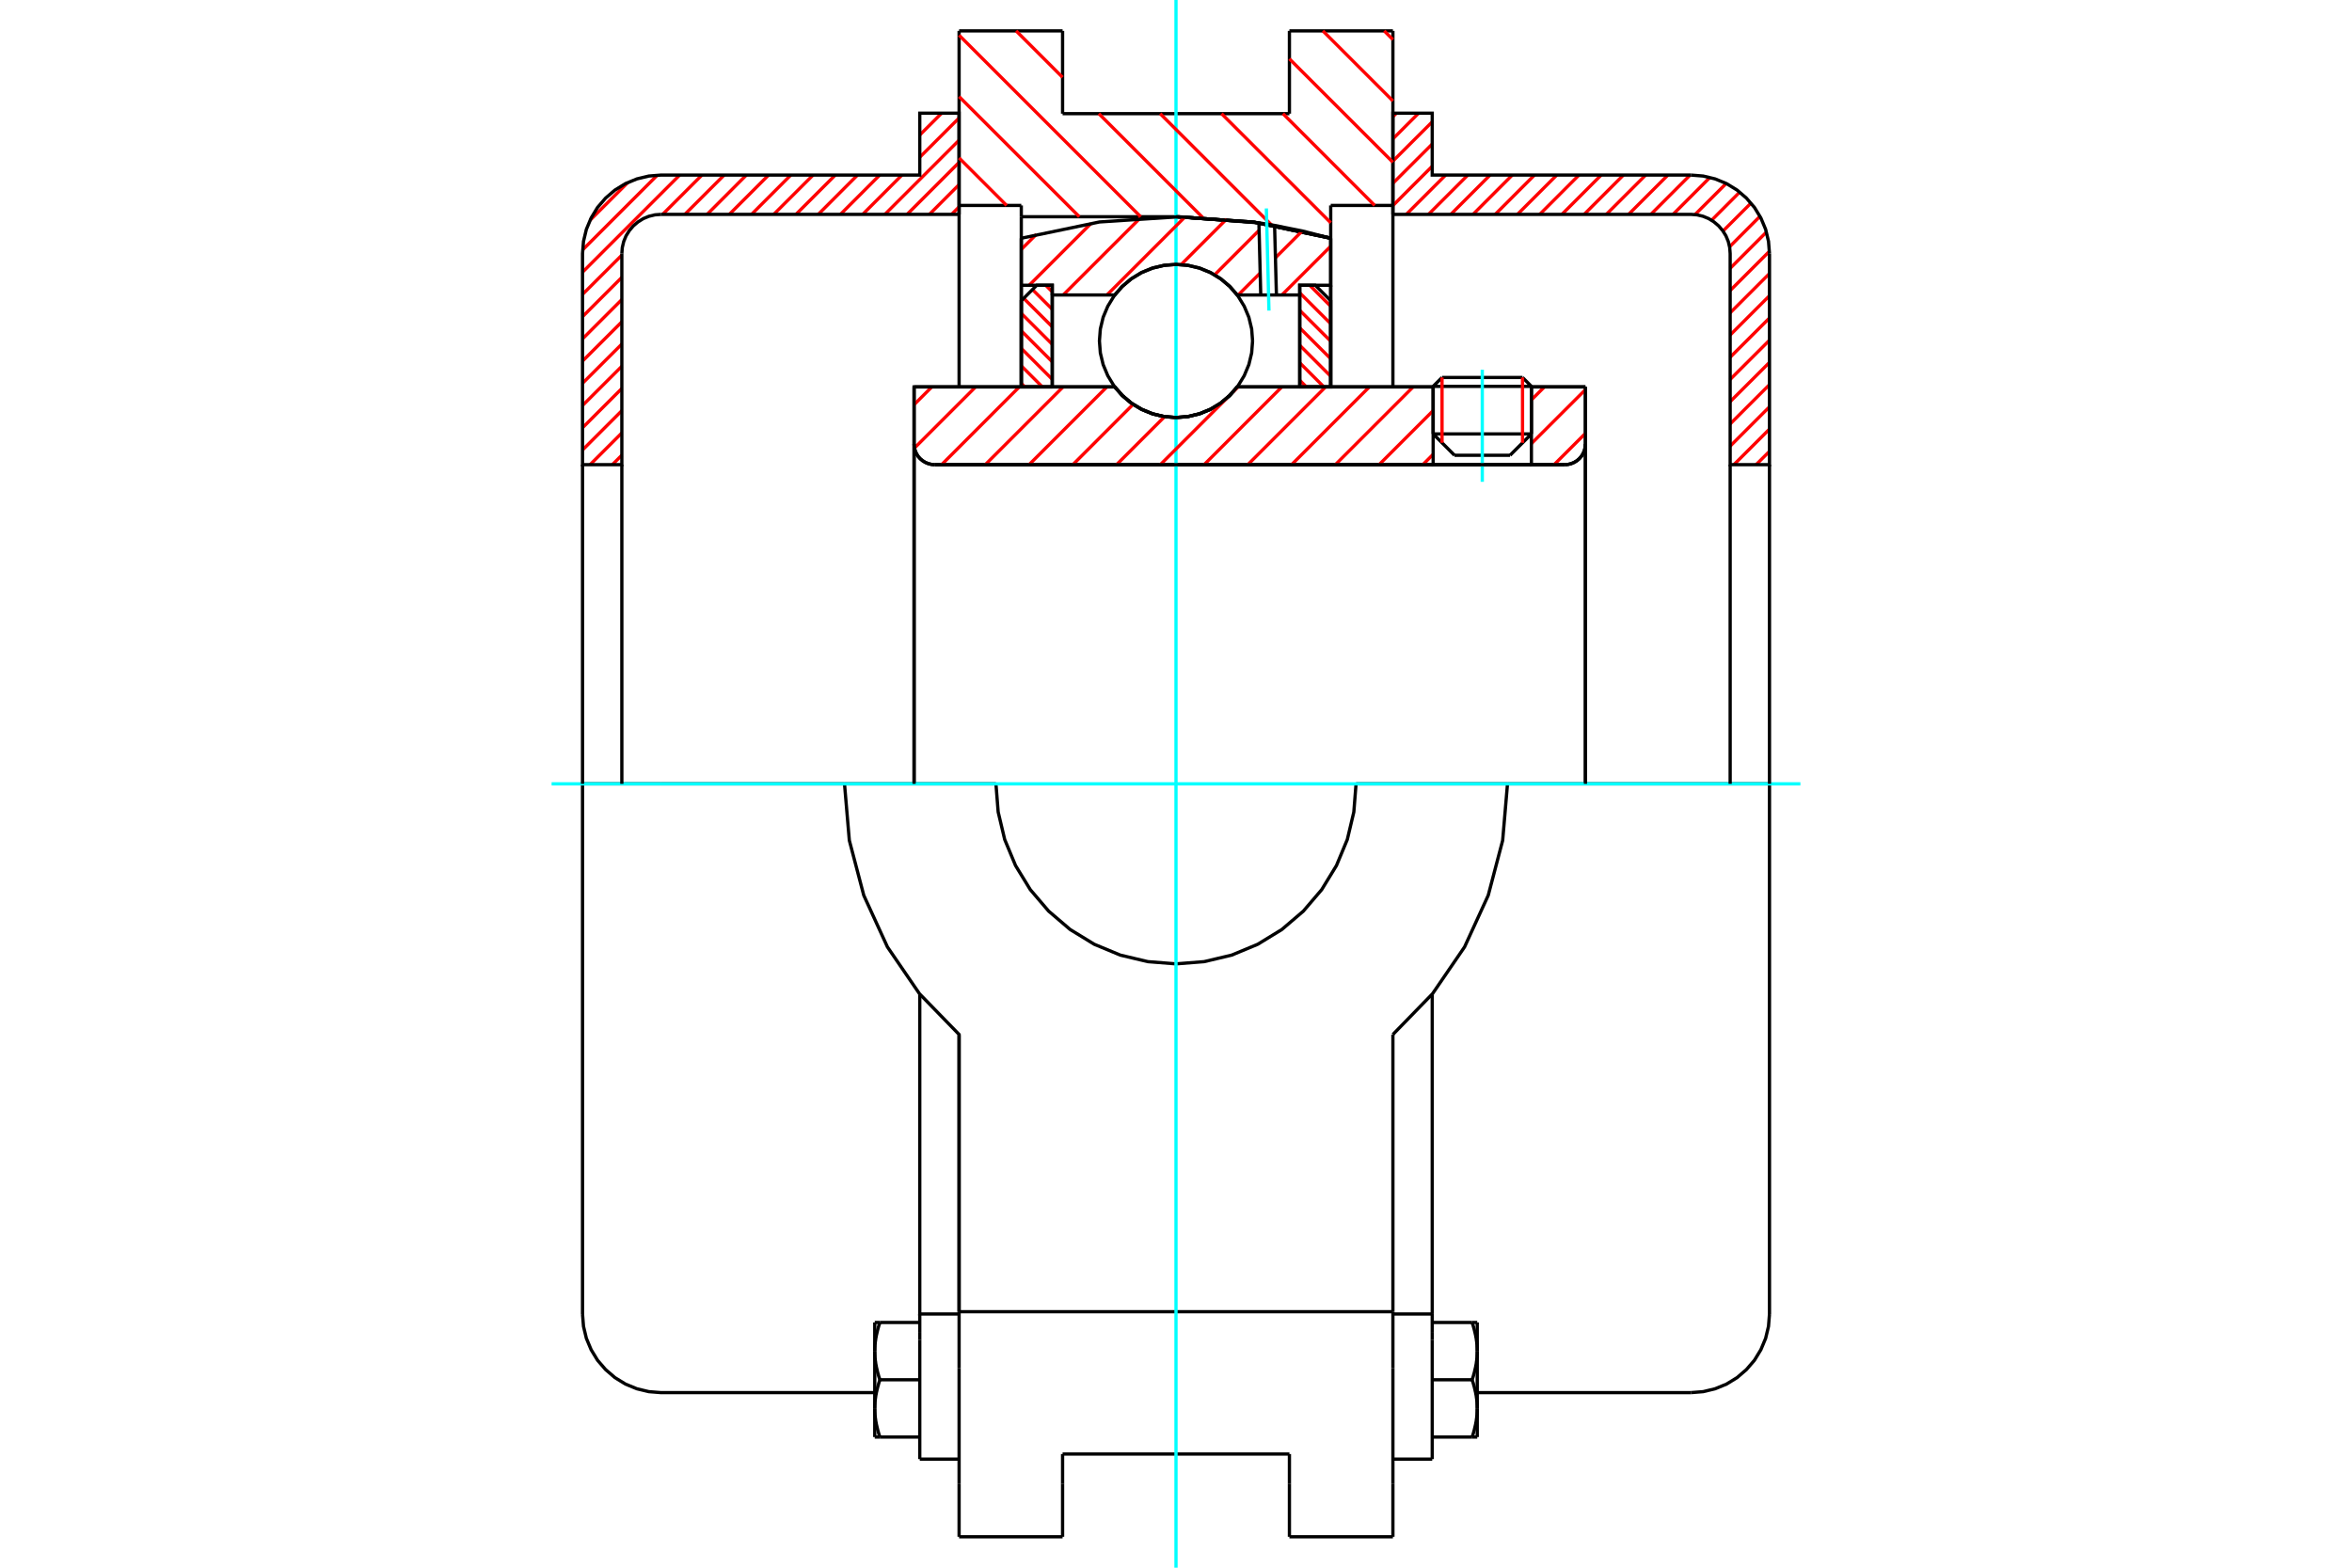 <?xml version="1.0" standalone="no"?>
<!DOCTYPE svg PUBLIC "-//W3C//DTD SVG 1.1//EN"
	"http://www.w3.org/Graphics/SVG/1.1/DTD/svg11.dtd">
<svg xmlns="http://www.w3.org/2000/svg" height="100%" width="100%" viewBox="0 0 36000 24000">
	<rect x="-1800" y="-1200" width="39600" height="26400" style="fill:#FFF"/>
	<g style="fill:none; fill-rule:evenodd" transform="matrix(1 0 0 1 0 0)">
		<g style="fill:none; stroke:#000; stroke-width:50; shape-rendering:geometricPrecision">
			<line x1="23440" y1="5915" x2="21936" y2="5915"/>
			<line x1="22072" y1="5779" x2="23304" y2="5779"/>
			<line x1="21936" y1="6643" x2="23440" y2="6643"/>
			<line x1="23113" y1="6970" x2="22263" y2="6970"/>
			<polyline points="23951,7114 24000,7110 24049,7098 24094,7079 24137,7053 24174,7021 24206,6984 24232,6941 24251,6896 24263,6847 24267,6798"/>
			<line x1="24267" y1="5923" x2="24267" y2="6798"/>
			<line x1="23440" y1="5923" x2="24267" y2="5923"/>
			<line x1="18938" y1="5923" x2="21936" y2="5923"/>
			<polyline points="17062,5923 17182,6059 17321,6175 17476,6268 17643,6336 17820,6378 18000,6392 18180,6378 18357,6336 18524,6268 18679,6175 18818,6059 18938,5923"/>
			<line x1="13991" y1="5923" x2="17062" y2="5923"/>
			<line x1="13991" y1="6798" x2="13991" y2="5923"/>
			<polyline points="13991,6798 13995,6847 14006,6896 14025,6941 14051,6984 14083,7021 14121,7053 14163,7079 14209,7098 14257,7110 14306,7114"/>
			<line x1="23951" y1="7114" x2="14306" y2="7114"/>
			<line x1="24267" y1="6798" x2="24267" y2="12000"/>
			<line x1="13991" y1="6798" x2="13991" y2="12000"/>
			<line x1="22072" y1="5779" x2="21936" y2="5915"/>
			<line x1="23440" y1="5915" x2="23304" y2="5779"/>
			<line x1="23113" y1="6970" x2="23440" y2="6643"/>
			<line x1="21936" y1="6643" x2="22263" y2="6970"/>
			<line x1="21936" y1="5915" x2="21936" y2="6643"/>
			<line x1="23440" y1="6643" x2="23440" y2="5915"/>
			<line x1="21320" y1="473" x2="21320" y2="3145"/>
			<line x1="19736" y1="473" x2="21320" y2="473"/>
			<line x1="19736" y1="1740" x2="19736" y2="473"/>
			<line x1="16264" y1="1740" x2="19736" y2="1740"/>
			<line x1="16264" y1="473" x2="16264" y2="1740"/>
			<line x1="14680" y1="473" x2="16264" y2="473"/>
			<line x1="14680" y1="3145" x2="14680" y2="473"/>
			<line x1="15632" y1="3145" x2="14680" y2="3145"/>
			<line x1="15632" y1="3318" x2="15632" y2="3145"/>
			<line x1="18000" y1="3318" x2="15632" y2="3318"/>
			<polyline points="20368,3647 19195,3401 18000,3318"/>
			<line x1="20368" y1="3145" x2="20368" y2="3647"/>
			<line x1="21320" y1="3145" x2="20368" y2="3145"/>
			<line x1="23074" y1="12000" x2="20756" y2="12000"/>
			<line x1="15244" y1="12000" x2="12926" y2="12000"/>
			<polyline points="15244,12000 15278,12431 15378,12852 15544,13251 15770,13620 16051,13949 16380,14230 16749,14456 17148,14622 17569,14722 18000,14756 18431,14722 18852,14622 19251,14456 19620,14230 19949,13949 20230,13620 20456,13251 20622,12852 20722,12431 20756,12000"/>
			<polyline points="12926,12000 13000,12866 13221,13707 13583,14497 14074,15214 14680,15837 14680,20081"/>
			<line x1="21320" y1="20081" x2="14680" y2="20081"/>
			<line x1="21320" y1="15837" x2="21320" y2="20081"/>
			<polyline points="21320,15837 21926,15214 22417,14497 22779,13707 23000,12866 23074,12000"/>
			<line x1="21320" y1="20943" x2="21320" y2="20081"/>
			<line x1="21320" y1="22719" x2="21320" y2="20943"/>
			<line x1="21320" y1="23527" x2="21320" y2="22719"/>
			<line x1="21320" y1="3145" x2="21320" y2="5923"/>
			<line x1="14680" y1="5923" x2="14680" y2="3145"/>
			<line x1="14680" y1="22719" x2="14680" y2="23527"/>
			<line x1="14680" y1="20943" x2="14680" y2="22719"/>
			<line x1="14680" y1="20943" x2="14680" y2="20081"/>
			<line x1="20368" y1="3647" x2="20368" y2="5923"/>
			<line x1="15632" y1="5918" x2="15632" y2="3318"/>
			<line x1="16264" y1="22719" x2="16264" y2="22260"/>
			<line x1="16264" y1="23527" x2="16264" y2="22719"/>
			<line x1="16264" y1="22260" x2="19736" y2="22260"/>
			<line x1="19736" y1="22719" x2="19736" y2="23527"/>
			<line x1="19736" y1="22260" x2="19736" y2="22719"/>
			<line x1="19736" y1="23527" x2="21320" y2="23527"/>
			<line x1="14680" y1="23527" x2="16264" y2="23527"/>
			<polyline points="20368,3647 19195,3401 18000,3318"/>
			<line x1="14078" y1="20516" x2="14078" y2="22338"/>
			<line x1="14078" y1="20404" x2="14078" y2="20516"/>
			<line x1="14078" y1="20116" x2="14078" y2="20404"/>
			<polyline points="14078,15229 14078,20116 14680,20116"/>
			<polyline points="13389,21562 13389,21574 13390,21586 13390,21598 13390,21610 13391,21622 13392,21634 13392,21646 13393,21658 13394,21670 13396,21682 13397,21694 13398,21706 13400,21718 13402,21730 13403,21742 13405,21755 13407,21767 13410,21779 13412,21791 13414,21804 13417,21816 13420,21829 13423,21842 13426,21854 13429,21867 13432,21880 13435,21893 13439,21906 13443,21919 13446,21932 13450,21946 13454,21959 13459,21973 13463,21986 13468,22000"/>
			<line x1="13389" y1="22000" x2="13389" y2="21562"/>
			<line x1="13468" y1="22000" x2="13389" y2="22000"/>
			<polyline points="13389,20685 13389,20697 13390,20709 13390,20721 13390,20733 13391,20745 13392,20757 13392,20769 13393,20781 13394,20793 13396,20805 13397,20817 13398,20829 13400,20841 13402,20853 13403,20865 13405,20878 13407,20890 13410,20902 13412,20914 13414,20927 13417,20939 13420,20952 13423,20964 13426,20977 13429,20990 13432,21003 13435,21016 13439,21029 13443,21042 13446,21055 13450,21069 13454,21082 13459,21096 13463,21109 13468,21123"/>
			<line x1="13389" y1="21562" x2="13389" y2="20685"/>
			<polyline points="13468,21123 13463,21137 13459,21151 13454,21164 13450,21178 13446,21191 13443,21205 13439,21218 13435,21231 13432,21244 13429,21257 13426,21269 13423,21282 13420,21295 13417,21307 13414,21320 13412,21332 13410,21344 13407,21357 13405,21369 13403,21381 13402,21393 13400,21405 13398,21417 13397,21430 13396,21442 13394,21454 13393,21466 13392,21478 13392,21490 13391,21502 13390,21514 13390,21526 13390,21538 13389,21550 13389,21562"/>
			<line x1="13389" y1="20246" x2="13468" y2="20246"/>
			<line x1="13389" y1="20685" x2="13389" y2="20246"/>
			<polyline points="13468,20246 13463,20260 13459,20274 13454,20287 13450,20301 13446,20314 13443,20327 13439,20341 13435,20354 13432,20367 13429,20379 13426,20392 13423,20405 13420,20418 13417,20430 13414,20443 13412,20455 13410,20467 13407,20480 13405,20492 13403,20504 13402,20516 13400,20528 13398,20540 13397,20552 13396,20565 13394,20577 13393,20589 13392,20601 13392,20613 13391,20625 13390,20637 13390,20649 13390,20661 13389,20673 13389,20685"/>
			<line x1="14078" y1="21123" x2="13468" y2="21123"/>
			<line x1="14078" y1="20246" x2="13468" y2="20246"/>
			<line x1="14078" y1="22000" x2="13468" y2="22000"/>
			<line x1="10119" y1="12000" x2="8916" y2="12000"/>
			<line x1="12926" y1="12000" x2="10119" y2="12000"/>
			<line x1="8916" y1="12000" x2="8916" y2="20117"/>
			<line x1="14680" y1="15845" x2="14680" y2="20081"/>
			<line x1="14078" y1="22338" x2="14680" y2="22338"/>
			<polyline points="8916,20117 8931,20305 8975,20489 9048,20663 9146,20824 9269,20967 9412,21090 9573,21189 9748,21261 9931,21305 10119,21320 13389,21320"/>
			<line x1="21320" y1="20116" x2="21922" y2="20116"/>
			<line x1="21922" y1="20404" x2="21922" y2="20116"/>
			<line x1="21922" y1="20516" x2="21922" y2="20404"/>
			<line x1="21922" y1="22338" x2="21922" y2="20516"/>
			<line x1="21922" y1="20116" x2="21922" y2="15229"/>
			<line x1="22532" y1="20246" x2="22611" y2="20246"/>
			<polyline points="22611,20685 22611,20673 22610,20661 22610,20649 22610,20637 22609,20625 22608,20613 22608,20601 22607,20589 22606,20577 22604,20565 22603,20552 22602,20540 22600,20528 22598,20516 22597,20504 22595,20492 22593,20480 22590,20467 22588,20455 22586,20443 22583,20430 22580,20418 22577,20405 22574,20392 22571,20379 22568,20367 22565,20354 22561,20341 22557,20327 22554,20314 22550,20301 22546,20287 22541,20274 22537,20260 22532,20246"/>
			<line x1="22611" y1="20246" x2="22611" y2="20685"/>
			<polyline points="22611,21562 22611,21550 22610,21538 22610,21526 22610,21514 22609,21502 22608,21490 22608,21478 22607,21466 22606,21454 22604,21442 22603,21430 22602,21417 22600,21405 22598,21393 22597,21381 22595,21369 22593,21357 22590,21344 22588,21332 22586,21320 22583,21307 22580,21295 22577,21282 22574,21269 22571,21257 22568,21244 22565,21231 22561,21218 22557,21205 22554,21191 22550,21178 22546,21164 22541,21151 22537,21137 22532,21123"/>
			<line x1="22611" y1="20685" x2="22611" y2="21562"/>
			<polyline points="22532,21123 22537,21109 22541,21096 22546,21082 22550,21069 22554,21055 22557,21042 22561,21029 22565,21016 22568,21003 22571,20990 22574,20977 22577,20964 22580,20952 22583,20939 22586,20927 22588,20914 22590,20902 22593,20890 22595,20878 22597,20865 22598,20853 22600,20841 22602,20829 22603,20817 22604,20805 22606,20793 22607,20781 22608,20769 22608,20757 22609,20745 22610,20733 22610,20721 22610,20709 22611,20697 22611,20685"/>
			<line x1="22611" y1="22000" x2="22532" y2="22000"/>
			<line x1="22611" y1="21562" x2="22611" y2="22000"/>
			<polyline points="22532,22000 22537,21986 22541,21973 22546,21959 22550,21946 22554,21932 22557,21919 22561,21906 22565,21893 22568,21880 22571,21867 22574,21854 22577,21842 22580,21829 22583,21816 22586,21804 22588,21791 22590,21779 22593,21767 22595,21755 22597,21742 22598,21730 22600,21718 22602,21706 22603,21694 22604,21682 22606,21670 22607,21658 22608,21646 22608,21634 22609,21622 22610,21610 22610,21598 22610,21586 22611,21574 22611,21562"/>
			<line x1="21922" y1="22000" x2="22532" y2="22000"/>
			<line x1="21922" y1="21123" x2="22532" y2="21123"/>
			<line x1="21922" y1="20246" x2="22532" y2="20246"/>
			<polyline points="27084,12000 25881,12000 23074,12000"/>
			<line x1="27084" y1="20117" x2="27084" y2="12000"/>
			<line x1="21320" y1="22338" x2="21922" y2="22338"/>
			<polyline points="25881,21320 26069,21305 26252,21261 26427,21189 26588,21090 26731,20967 26854,20824 26952,20663 27025,20489 27069,20305 27084,20117"/>
			<line x1="22611" y1="21320" x2="25881" y2="21320"/>
		</g>
		<g style="fill:none; stroke:#0FF; stroke-width:50; shape-rendering:geometricPrecision">
			<line x1="22688" y1="7376" x2="22688" y2="5660"/>
			<line x1="8443" y1="12000" x2="27557" y2="12000"/>
			<line x1="18000" y1="24000" x2="18000" y2="0"/>
		</g>
		<g style="fill:none; stroke:#F00; stroke-width:50; shape-rendering:geometricPrecision">
			<line x1="27084" y1="6909" x2="26879" y2="7114"/>
			<line x1="27084" y1="6569" x2="26539" y2="7114"/>
			<line x1="27084" y1="6228" x2="26482" y2="6830"/>
			<line x1="27084" y1="5888" x2="26482" y2="6490"/>
			<line x1="27084" y1="5548" x2="26482" y2="6149"/>
			<line x1="27084" y1="5208" x2="26482" y2="5809"/>
			<line x1="27084" y1="4868" x2="26482" y2="5469"/>
			<line x1="27084" y1="4527" x2="26482" y2="5129"/>
			<line x1="27084" y1="4187" x2="26482" y2="4789"/>
			<line x1="27082" y1="3848" x2="26482" y2="4448"/>
			<line x1="27037" y1="3553" x2="26482" y2="4108"/>
			<line x1="26939" y1="3311" x2="26473" y2="3778"/>
			<line x1="26801" y1="3109" x2="26373" y2="3537"/>
			<line x1="26628" y1="2941" x2="26198" y2="3372"/>
			<line x1="26421" y1="2809" x2="25944" y2="3285"/>
			<line x1="26173" y1="2716" x2="25608" y2="3282"/>
			<line x1="25869" y1="2680" x2="25268" y2="3282"/>
			<line x1="25529" y1="2680" x2="24927" y2="3282"/>
			<line x1="25189" y1="2680" x2="24587" y2="3282"/>
			<line x1="24848" y1="2680" x2="24247" y2="3282"/>
			<line x1="24508" y1="2680" x2="23907" y2="3282"/>
			<line x1="24168" y1="2680" x2="23567" y2="3282"/>
			<line x1="23828" y1="2680" x2="23226" y2="3282"/>
			<line x1="23487" y1="2680" x2="22886" y2="3282"/>
			<line x1="23147" y1="2680" x2="22546" y2="3282"/>
			<line x1="22807" y1="2680" x2="22206" y2="3282"/>
			<line x1="22467" y1="2680" x2="21865" y2="3282"/>
			<line x1="22127" y1="2680" x2="21525" y2="3282"/>
			<line x1="21922" y1="2545" x2="21320" y2="3147"/>
			<line x1="21922" y1="2205" x2="21320" y2="2806"/>
			<line x1="21922" y1="1865" x2="21320" y2="2466"/>
			<line x1="21713" y1="1733" x2="21320" y2="2126"/>
			<line x1="21373" y1="1733" x2="21320" y2="1786"/>
		</g>
		<g style="fill:none; stroke:#000; stroke-width:50; shape-rendering:geometricPrecision">
			<polyline points="21320,3282 21320,1733 21922,1733 21922,2680 25881,2680"/>
			<polyline points="27084,3883 27069,3695 27025,3511 26952,3337 26854,3176 26731,3033 26588,2910 26427,2811 26252,2739 26069,2695 25881,2680"/>
			<polyline points="27084,3883 27084,7114 26482,7114 26482,3883 26475,3789 26453,3697 26417,3610 26367,3530 26306,3458 26234,3397 26154,3347 26067,3311 25975,3289 25881,3282 21320,3282"/>
			<line x1="27084" y1="12000" x2="27084" y2="7114"/>
			<line x1="26482" y1="7114" x2="26482" y2="12000"/>
		</g>
		<g style="fill:none; stroke:#F00; stroke-width:50; shape-rendering:geometricPrecision">
			<line x1="14680" y1="3167" x2="14565" y2="3282"/>
			<line x1="14680" y1="2826" x2="14225" y2="3282"/>
			<line x1="14680" y1="2486" x2="13884" y2="3282"/>
			<line x1="14680" y1="2146" x2="13544" y2="3282"/>
			<line x1="14680" y1="1806" x2="14078" y2="2407"/>
			<line x1="13805" y1="2680" x2="13204" y2="3282"/>
			<line x1="9518" y1="6968" x2="9372" y2="7114"/>
			<line x1="14413" y1="1733" x2="14078" y2="2067"/>
			<line x1="13465" y1="2680" x2="12864" y2="3282"/>
			<line x1="9518" y1="6628" x2="9032" y2="7114"/>
			<line x1="13125" y1="2680" x2="12524" y2="3282"/>
			<line x1="9518" y1="6287" x2="8916" y2="6889"/>
			<line x1="12785" y1="2680" x2="12183" y2="3282"/>
			<line x1="9518" y1="5947" x2="8916" y2="6549"/>
			<line x1="12445" y1="2680" x2="11843" y2="3282"/>
			<line x1="9518" y1="5607" x2="8916" y2="6208"/>
			<line x1="12104" y1="2680" x2="11503" y2="3282"/>
			<line x1="9518" y1="5267" x2="8916" y2="5868"/>
			<line x1="11764" y1="2680" x2="11163" y2="3282"/>
			<line x1="9518" y1="4927" x2="8916" y2="5528"/>
			<line x1="11424" y1="2680" x2="10823" y2="3282"/>
			<line x1="9518" y1="4586" x2="8916" y2="5188"/>
			<line x1="11084" y1="2680" x2="10482" y2="3282"/>
			<line x1="9518" y1="4246" x2="8916" y2="4848"/>
			<line x1="10744" y1="2680" x2="10142" y2="3282"/>
			<line x1="9518" y1="3906" x2="8916" y2="4507"/>
			<line x1="10403" y1="2680" x2="8916" y2="4167"/>
			<line x1="10061" y1="2682" x2="8918" y2="3825"/>
			<line x1="9610" y1="2794" x2="9030" y2="3373"/>
		</g>
		<g style="fill:none; stroke:#000; stroke-width:50; shape-rendering:geometricPrecision">
			<polyline points="14680,3282 14680,1733 14078,1733 14078,2680 10119,2680 9931,2695 9748,2739 9573,2811 9412,2910 9269,3033 9146,3176 9048,3337 8975,3511 8931,3695 8916,3883 8916,7114 9518,7114 9518,3883"/>
			<polyline points="10119,3282 10025,3289 9933,3311 9846,3347 9766,3397 9694,3458 9633,3530 9583,3610 9547,3697 9525,3789 9518,3883"/>
			<line x1="10119" y1="3282" x2="14680" y2="3282"/>
			<line x1="8916" y1="12000" x2="8916" y2="7114"/>
			<line x1="9518" y1="7114" x2="9518" y2="12000"/>
		</g>
		<g style="fill:none; stroke:#F00; stroke-width:50; shape-rendering:geometricPrecision">
			<line x1="21187" y1="473" x2="21320" y2="606"/>
			<line x1="20248" y1="473" x2="21320" y2="1545"/>
			<line x1="19736" y1="901" x2="21320" y2="2484"/>
			<line x1="19637" y1="1740" x2="21041" y2="3145"/>
			<line x1="18697" y1="1740" x2="20368" y2="3410"/>
			<line x1="17758" y1="1740" x2="19465" y2="3447"/>
			<line x1="15553" y1="473" x2="16264" y2="1184"/>
			<line x1="16819" y1="1740" x2="18411" y2="3332"/>
			<line x1="14680" y1="539" x2="17459" y2="3318"/>
			<line x1="14680" y1="1479" x2="16520" y2="3318"/>
			<line x1="14680" y1="2418" x2="15407" y2="3145"/>
		</g>
		<g style="fill:none; stroke:#000; stroke-width:50; shape-rendering:geometricPrecision">
			<polyline points="20368,3647 19195,3401 18000,3318"/>
		</g>
		<g style="fill:none; stroke:#F00; stroke-width:50; shape-rendering:geometricPrecision">
			<line x1="23304" y1="5779" x2="23304" y2="6779"/>
			<line x1="22072" y1="6779" x2="22072" y2="5779"/>
			<line x1="15632" y1="5869" x2="15686" y2="5923"/>
			<line x1="15632" y1="5601" x2="15954" y2="5923"/>
			<line x1="15632" y1="5333" x2="16106" y2="5807"/>
			<line x1="15632" y1="5065" x2="16106" y2="5539"/>
			<line x1="15632" y1="4797" x2="16106" y2="5271"/>
			<line x1="15669" y1="4567" x2="16106" y2="5003"/>
			<line x1="15803" y1="4433" x2="16106" y2="4735"/>
			<line x1="16005" y1="4367" x2="16106" y2="4467"/>
		</g>
		<g style="fill:none; stroke:#000; stroke-width:50; shape-rendering:geometricPrecision">
			<polyline points="16106,5923 16106,4367 15869,4367 15632,4604 15632,5923 16106,5923"/>
		</g>
		<g style="fill:none; stroke:#F00; stroke-width:50; shape-rendering:geometricPrecision">
			<line x1="20046" y1="4367" x2="20368" y2="4689"/>
			<line x1="19894" y1="4483" x2="20368" y2="4956"/>
			<line x1="19894" y1="4751" x2="20368" y2="5224"/>
			<line x1="19894" y1="5019" x2="20368" y2="5492"/>
			<line x1="19894" y1="5286" x2="20368" y2="5760"/>
			<line x1="19894" y1="5554" x2="20263" y2="5923"/>
			<line x1="19894" y1="5822" x2="19995" y2="5923"/>
		</g>
		<g style="fill:none; stroke:#000; stroke-width:50; shape-rendering:geometricPrecision">
			<polyline points="19894,5923 19894,4367 20131,4367 20368,4604 20368,5923 19894,5923"/>
			<polyline points="19172,5220 19158,5036 19115,4857 19044,4688 18948,4531 18829,4391 18689,4271 18532,4175 18362,4105 18183,4062 18000,4048 17817,4062 17638,4105 17468,4175 17311,4271 17171,4391 17052,4531 16956,4688 16885,4857 16842,5036 16828,5220 16842,5403 16885,5582 16956,5752 17052,5909 17171,6048 17311,6168 17468,6264 17638,6334 17817,6377 18000,6392 18183,6377 18362,6334 18532,6264 18689,6168 18829,6048 18948,5909 19044,5752 19115,5582 19158,5403 19172,5220"/>
		</g>
		<g style="fill:none; stroke:#F00; stroke-width:50; shape-rendering:geometricPrecision">
			<line x1="20368" y1="3770" x2="19621" y2="4516"/>
			<line x1="19930" y1="3538" x2="19522" y2="3946"/>
			<line x1="19289" y1="4179" x2="18952" y2="4516"/>
			<line x1="19272" y1="3526" x2="18591" y2="4208"/>
			<line x1="18774" y1="3354" x2="18078" y2="4051"/>
			<line x1="18138" y1="3321" x2="16943" y2="4516"/>
			<line x1="17450" y1="3340" x2="16273" y2="4516"/>
			<line x1="16700" y1="3420" x2="15753" y2="4367"/>
			<line x1="15862" y1="3588" x2="15632" y2="3818"/>
		</g>
		<g style="fill:none; stroke:#000; stroke-width:50; shape-rendering:geometricPrecision">
			<polyline points="15632,5923 15632,4367 15632,3647"/>
			<polyline points="19269,3412 18050,3318 16829,3398 15632,3647"/>
			<polyline points="19509,3451 19389,3430 19269,3412"/>
			<polyline points="20368,3647 19941,3538 19509,3451"/>
			<polyline points="20368,3647 20368,4367 19894,4367 19894,4516 19894,5923"/>
			<polyline points="19894,4516 19537,4516 19297,4516 18938,4516 18818,4380 18679,4265 18524,4171 18357,4103 18180,4062 18000,4048 17820,4062 17643,4103 17476,4171 17321,4265 17182,4380 17062,4516 16106,4516 16106,5923"/>
			<polyline points="16106,4516 16106,4367 15632,4367"/>
			<line x1="20368" y1="4367" x2="20368" y2="5923"/>
		</g>
		<g style="fill:none; stroke:#0FF; stroke-width:50; shape-rendering:geometricPrecision">
			<line x1="19423" y1="4755" x2="19383" y2="3191"/>
		</g>
		<g style="fill:none; stroke:#000; stroke-width:50; shape-rendering:geometricPrecision">
			<line x1="19297" y1="4516" x2="19269" y2="3412"/>
			<line x1="19537" y1="4516" x2="19509" y2="3451"/>
		</g>
		<g style="fill:none; stroke:#F00; stroke-width:50; shape-rendering:geometricPrecision">
			<line x1="24267" y1="6634" x2="23787" y2="7114"/>
			<line x1="24267" y1="5965" x2="23440" y2="6791"/>
			<line x1="23639" y1="5923" x2="23440" y2="6122"/>
			<line x1="21936" y1="6955" x2="21778" y2="7114"/>
			<line x1="21936" y1="6286" x2="21108" y2="7114"/>
			<line x1="21630" y1="5923" x2="20439" y2="7114"/>
			<line x1="20960" y1="5923" x2="19769" y2="7114"/>
			<line x1="20290" y1="5923" x2="19099" y2="7114"/>
			<line x1="19620" y1="5923" x2="18430" y2="7114"/>
			<line x1="18951" y1="5923" x2="18877" y2="5997"/>
			<line x1="18779" y1="6095" x2="17760" y2="7114"/>
			<line x1="17826" y1="6378" x2="17090" y2="7114"/>
			<line x1="17344" y1="6190" x2="16421" y2="7114"/>
			<line x1="16942" y1="5923" x2="15751" y2="7114"/>
			<line x1="16272" y1="5923" x2="15081" y2="7114"/>
			<line x1="15602" y1="5923" x2="14412" y2="7114"/>
			<line x1="14933" y1="5923" x2="13997" y2="6859"/>
			<line x1="14263" y1="5923" x2="13991" y2="6195"/>
		</g>
		<g style="fill:none; stroke:#000; stroke-width:50; shape-rendering:geometricPrecision">
			<line x1="24267" y1="12000" x2="24267" y2="5923"/>
			<polyline points="23951,7114 24000,7110 24049,7098 24094,7079 24137,7053 24174,7021 24206,6984 24232,6941 24251,6896 24263,6847 24267,6798"/>
			<polyline points="23951,7114 23440,7114 23440,5923"/>
			<polyline points="23440,7114 21936,7114 21936,5923"/>
			<line x1="21936" y1="7114" x2="14306" y2="7114"/>
			<polyline points="13991,6798 13995,6847 14006,6896 14025,6941 14051,6984 14083,7021 14121,7053 14163,7079 14209,7098 14257,7110 14306,7114"/>
			<polyline points="13991,6798 13991,5923 14464,5923 17062,5923 17182,6059 17321,6175 17476,6268 17643,6336 17820,6378 18000,6392 18180,6378 18357,6336 18524,6268 18679,6175 18818,6059 18938,5923 21936,5923"/>
			<line x1="23440" y1="5923" x2="24267" y2="5923"/>
			<line x1="13991" y1="12000" x2="13991" y2="6798"/>
		</g>
	</g>
</svg>
